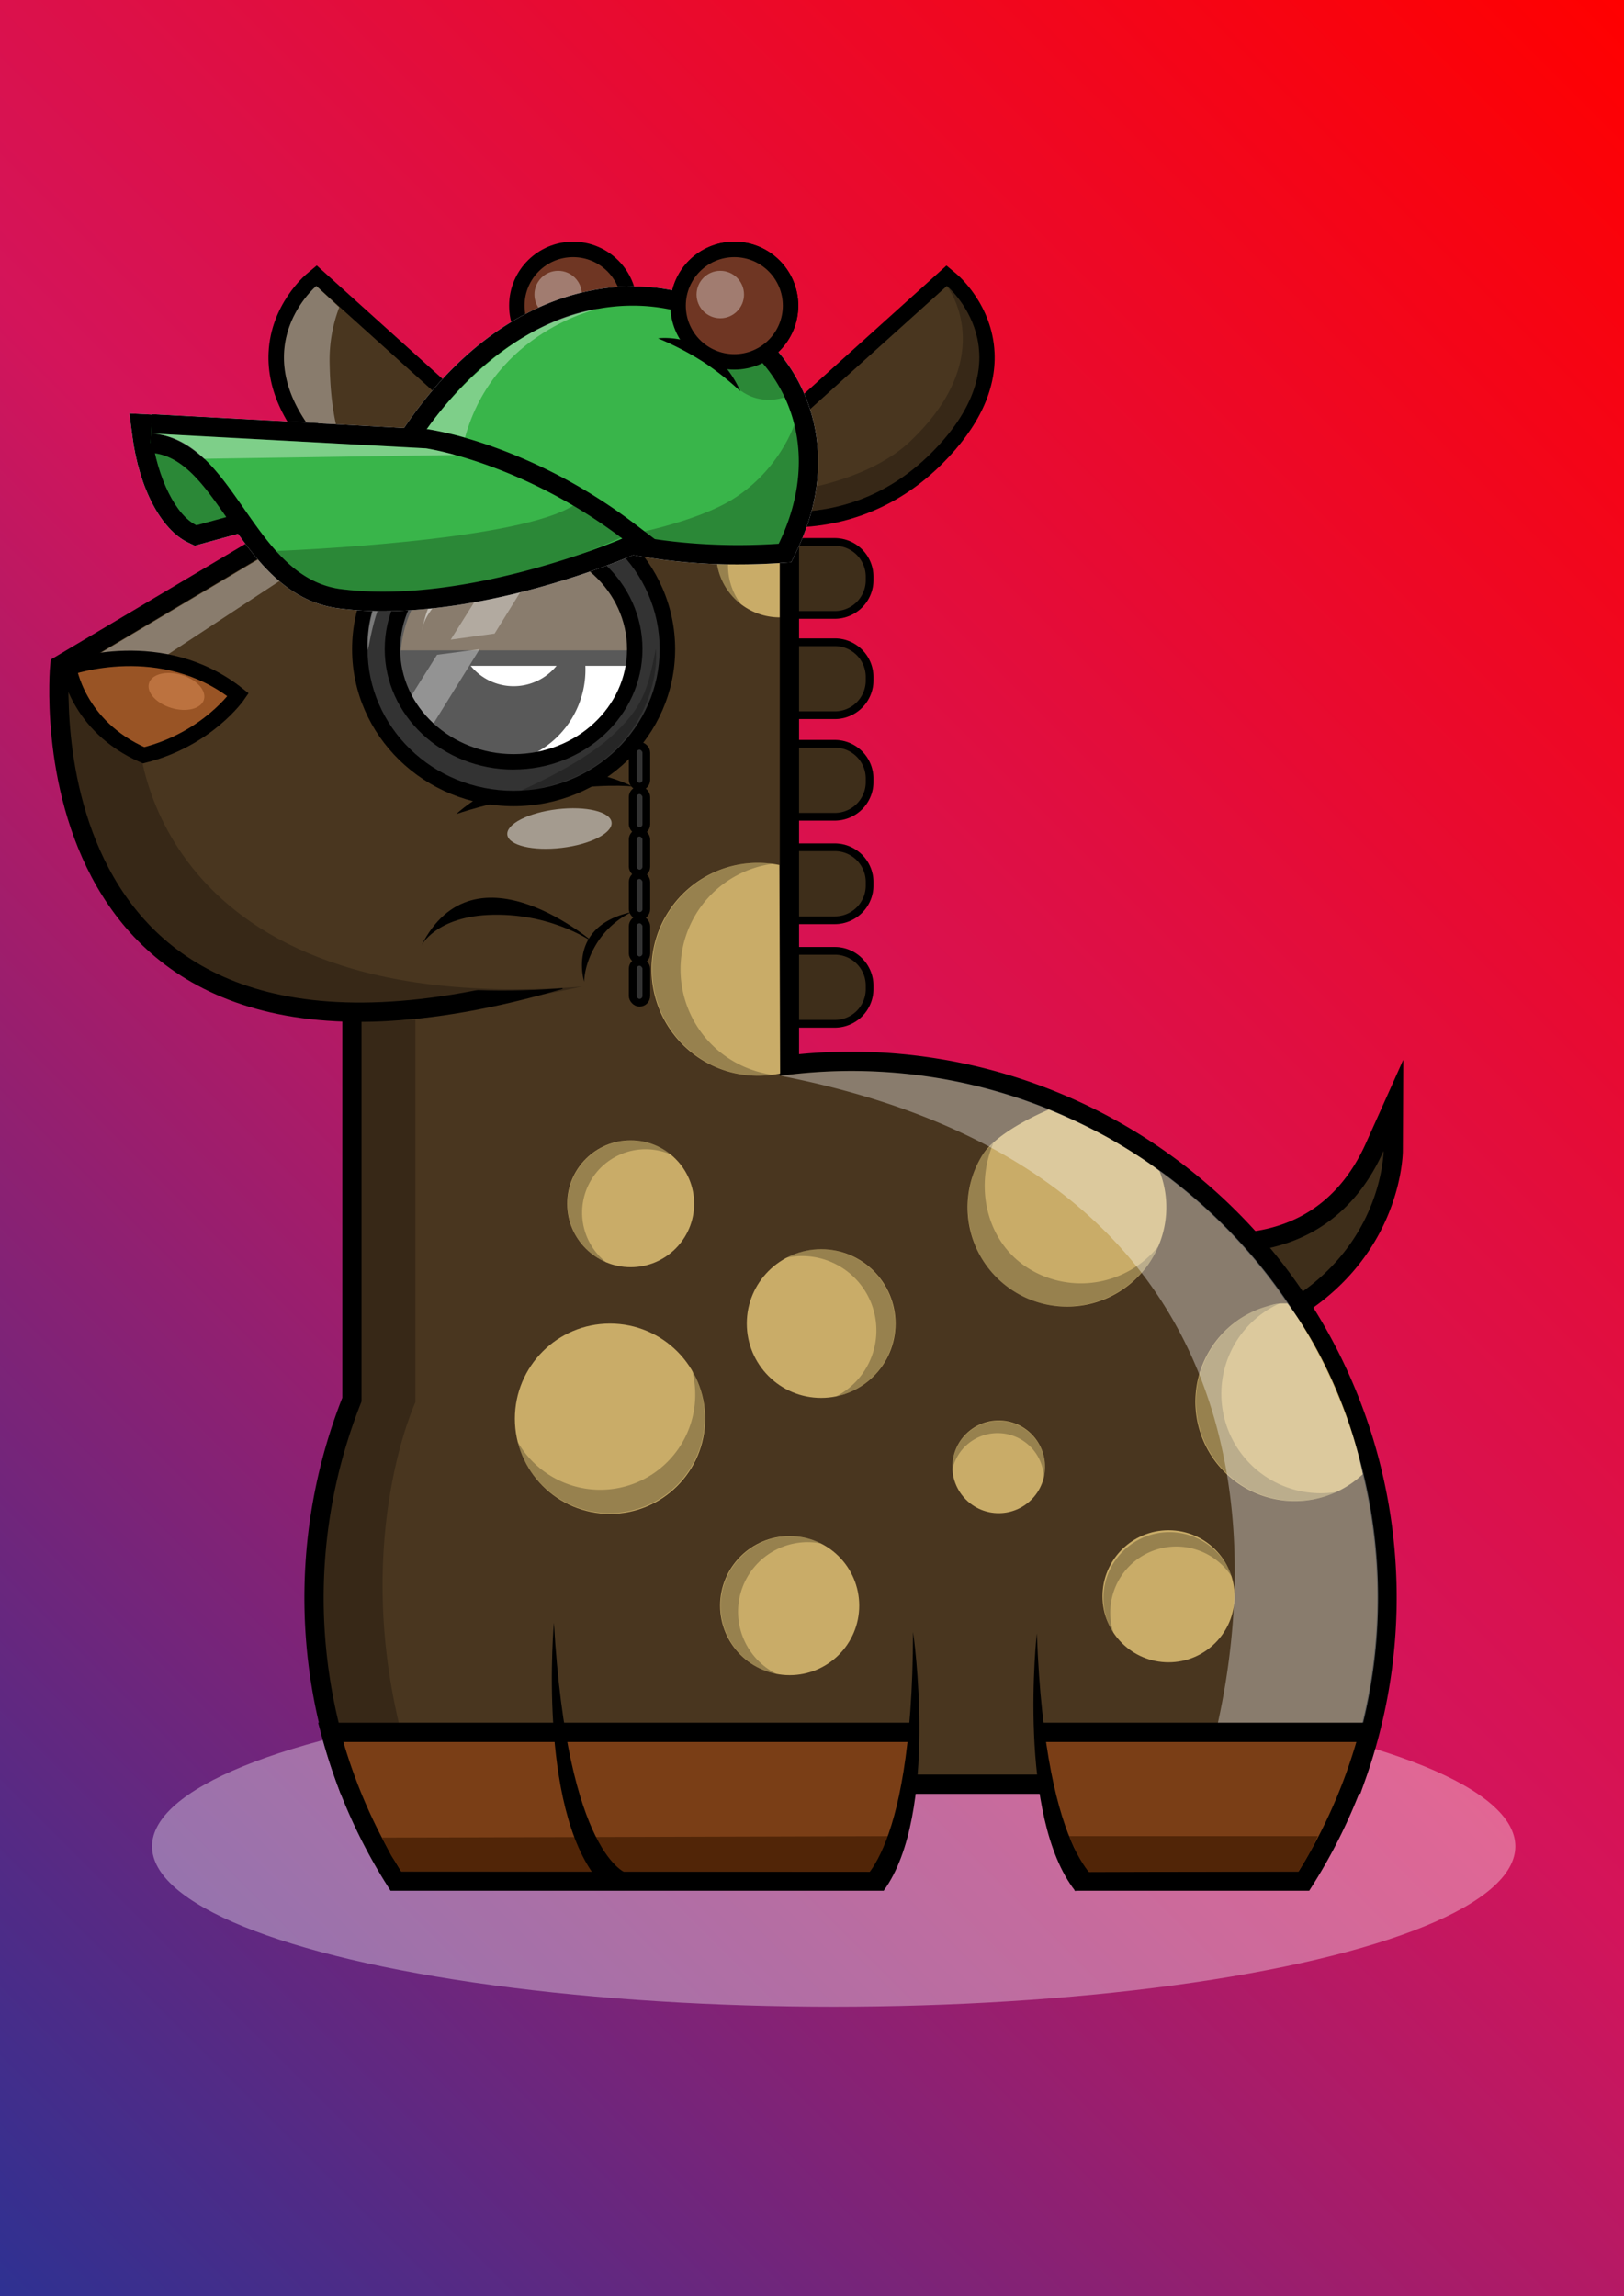 <?xml version="1.0" encoding="UTF-8"?><!DOCTYPE svg PUBLIC "-//W3C//DTD SVG 1.1//EN" "http://www.w3.org/Graphics/SVG/1.1/DTD/svg11.dtd"><svg xmlns="http://www.w3.org/2000/svg" viewBox="0 0 841.89 1190.55">
    <rect x="0" y="0" width="841.89" height="1190.55" fill="#808080" stroke="none"/>
    <defs>
        <linearGradient id="a" x1="929.06" y1="87.17" x2="-87.17" y2="1103.39" gradientUnits="userSpaceOnUse">
            <stop offset="0" stop-color="red" />
            <stop offset="0.49" stop-color="#d4145a" />
            <stop offset="1" stop-color="#2e3192" />
        </linearGradient>
    </defs>
    <rect width="841.89" height="1190.55" style="fill:url(#a)" />
    <ellipse cx="432.19" cy="957.3" rx="353.37" ry="83.14" style="fill:#fff;opacity:0.35" />
<g style="opacity:0"><rect width="841.89" height="1190.55" style="fill:#fff"/></g><circle cx="297.08" cy="158.47" r="29.15" style="fill:#6f3623;stroke:#000;stroke-miterlimit:10;stroke-width:8px"/><circle cx="289.35" cy="152.71" r="12.3" style="fill:#fff;opacity:0.35"/><circle cx="380.68" cy="158.47" r="29.15" style="fill:#6f3623;stroke:#000;stroke-miterlimit:10;stroke-width:8px"/><circle cx="373.4" cy="152.71" r="12.3" style="fill:#fff;opacity:0.35"/><line x1="278.63" y1="224.18" x2="289.33" y2="185.51" style="fill:none;stroke:#000;stroke-miterlimit:10;stroke-width:10px"/><line x1="361.63" y1="224.18" x2="372.33" y2="185.51" style="fill:none;stroke:#000;stroke-miterlimit:10;stroke-width:10px"/><g style="opacity:0"><rect width="841.89" height="1190.55" style="fill:#fff"/></g><path d="M612.45,697.84c-10.09,0-17.1-3.3-20.84-9.81-8.9-15.46,6.33-42.55,8.09-45.58l2-3.5,3.84,1.25a110,110,0,0,0,30.35,4.18c24.86,0,58.37-8.61,76.76-49.67l9.69-21.62-.13,23.69c0,.71-.2,17.49-10.21,37.62-9.18,18.47-28.72,43.41-69.67,57.3C630.36,695.77,620.3,697.84,612.45,697.84Z" style="fill:#49361f"/><path d="M717.24,596.76s-.34,64.37-76.49,90.21c-12.18,4.13-21.4,5.87-28.3,5.87C576.2,692.84,604,645,604,645a113.7,113.7,0,0,0,31.9,4.42c26.09,0,61.77-9,81.32-52.62m10.25-47.33-19.37,43.24c-7.84,17.5-19.19,30.25-33.74,37.91-11.09,5.84-24,8.8-38.46,8.8a105.15,105.15,0,0,1-28.82-3.94L599.44,633l-4.06,6.94a110.7,110.7,0,0,0-7.72,17c-5,14.11-5.11,25.43-.39,33.63,3.23,5.61,10.23,12.31,25.18,12.31,8.51,0,18.82-2.09,31.51-6.4,42.57-14.44,62.95-40.5,72.55-59.81,10.51-21.16,10.73-39.07,10.73-39.82l.25-47.38Z"/><g style="opacity:0.15"><path d="M604,645s80,26,113.22-48.2c0,0-.34,64.37-76.49,90.21S604,645,604,645Z"/></g><g style="opacity:0"><rect width="841.89" height="1190.55" style="fill:#fff"/></g><rect x="371.01" y="332.97" width="79.8" height="37.82" rx="18" style="fill:#49361f"/><path d="M432.81,335a16,16,0,0,1,16,16v1.82a16,16,0,0,1-16,16H389a16,16,0,0,1-16-16V351a16,16,0,0,1,16-16h43.8m0-4H389a20.06,20.06,0,0,0-20,20v1.82a20.06,20.06,0,0,0,20,20h43.8a20.06,20.06,0,0,0,20-20V351a20.06,20.06,0,0,0-20-20Z"/><rect x="371.01" y="280.98" width="79.8" height="37.82" rx="18" style="fill:#49361f"/><path d="M432.81,283a16,16,0,0,1,16,16v1.82a16,16,0,0,1-16,16H389a16,16,0,0,1-16-16V299a16,16,0,0,1,16-16h43.8m0-4H389a20.06,20.06,0,0,0-20,20v1.82a20.06,20.06,0,0,0,20,20h43.8a20.06,20.06,0,0,0,20-20V299a20.06,20.06,0,0,0-20-20Z"/><rect x="371.01" y="385.66" width="79.8" height="37.82" rx="18" style="fill:#49361f"/><path d="M432.81,387.66a16,16,0,0,1,16,16v1.82a16,16,0,0,1-16,16H389a16,16,0,0,1-16-16v-1.82a16,16,0,0,1,16-16h43.8m0-4H389a20.06,20.06,0,0,0-20,20v1.82a20.06,20.06,0,0,0,20,20h43.8a20.06,20.06,0,0,0,20-20v-1.82a20.06,20.06,0,0,0-20-20Z"/><rect x="371.01" y="439.31" width="79.8" height="37.82" rx="18" style="fill:#49361f"/><path d="M432.81,441.31a16,16,0,0,1,16,16v1.82a16,16,0,0,1-16,16H389a16,16,0,0,1-16-16v-1.82a16,16,0,0,1,16-16h43.8m0-4H389a20.06,20.06,0,0,0-20,20v1.82a20.06,20.06,0,0,0,20,20h43.8a20.06,20.06,0,0,0,20-20v-1.82a20.06,20.06,0,0,0-20-20Z"/><rect x="371.01" y="492.95" width="79.8" height="37.82" rx="18" style="fill:#49361f"/><path d="M432.81,495a16,16,0,0,1,16,16v1.82a16,16,0,0,1-16,16H389a16,16,0,0,1-16-16V511a16,16,0,0,1,16-16h43.8m0-4H389a20.06,20.06,0,0,0-20,20v1.82a20.06,20.06,0,0,0,20,20h43.8a20.06,20.06,0,0,0,20-20V511a20.06,20.06,0,0,0-20-20Z"/><path d="M245.35,269.47c-29,0-55.37-11-76.2-31.93-18-18-26.71-36.38-25.89-54.5,1.05-23.26,17.5-37.27,18.2-37.85l2.66-2.23L293.18,259.28l-5.71,2.47c-.73.32-18.09,7.72-42.12,7.72Z" style="fill:#49361f"/><path d="M164,148.25,285.88,258.08s-17.05,7.39-40.53,7.39c-21.75,0-49-6.34-73.37-30.75C121.34,184,164,148.25,164,148.25m.19-10.59-5.33,4.46c-.75.63-18.5,15.75-19.63,40.74-.87,19.29,8.23,38.64,27.05,57.51,21.6,21.65,48.94,33.1,79,33.1,24.85,0,43-7.72,43.71-8.05l11.42-4.94-9.25-8.34L169.38,142.31l-5.16-4.65Z"/><path d="M409.54,269.47c-24,0-41.39-7.4-42.12-7.72l-5.71-2.47L490.77,143l2.66,2.23c.7.58,17.15,14.59,18.2,37.85.82,18.12-7.89,36.46-25.89,54.5C464.91,258.43,438.56,269.47,409.54,269.47Z" style="fill:#49361f"/><path d="M490.86,148.25s42.69,35.7-7.95,86.47c-24.35,24.41-51.62,30.75-73.37,30.75-23.48,0-40.53-7.39-40.53-7.39L490.86,148.25m-.19-10.59-5.16,4.65L363.66,252.14l-9.25,8.34,11.42,4.94c.76.33,18.85,8.05,43.71,8.05,30.1,0,57.43-11.45,79-33.1,18.82-18.87,27.92-38.22,27.05-57.51-1.13-25-18.88-40.11-19.63-40.74l-5.33-4.46Z"/><path d="M180.1,925.08l-1.18-3.32a278.25,278.25,0,0,1,3.52-196.07V440l61.18-.56.19-217.88H409.24V552.13a277.07,277.07,0,0,1,228.27,79.59,278.25,278.25,0,0,1,65.33,290l-1.19,3.32Z" style="fill:#49361f"/><path d="M404.24,226.54V557.79a275.05,275.05,0,0,1,36.64-2.52C591.7,555.27,714,677.54,714,828.36a272.64,272.64,0,0,1-15.83,91.72H183.63a273.22,273.22,0,0,1,3.81-193.42V444.93l61.18-.56.18-217.83H404.24m10-10H238.81v10l-.17,207.93-51.28.47-9.91.09V724.74a283.25,283.25,0,0,0-3.23,198.7l2.37,6.64h528.6l2.37-6.64A283,283,0,0,0,440.88,545.27c-8.69,0-17.61.44-26.64,1.31v-330Z"/><path d="M290.3,507.93C7.54,590.18,31,345,31,345L238.38,221.72l74.2-.15" style="fill:#49361f;stroke:#000;stroke-miterlimit:10;stroke-width:10px"/><path d="M371.84,500.66C43.9,569,78.9,343.53,78.9,343.53l49.64,1s-16.15,163.93,243.3,156.17" style="fill:#49361f"/><path d="M414.11,491h18.7a20.06,20.06,0,0,1,20,20v1.82a20.06,20.06,0,0,1-20,20h-18.7" style="opacity:0.15"/><path d="M414.11,437.31h18.7a20.06,20.06,0,0,1,20,20v1.82a20.06,20.06,0,0,1-20,20h-18.7" style="opacity:0.15"/><path d="M414.11,383.66h18.7a20.06,20.06,0,0,1,20,20v1.82a20.06,20.06,0,0,1-20,20h-18.7" style="opacity:0.15"/><path d="M414.11,331h18.7a20.06,20.06,0,0,1,20,20v1.82a20.06,20.06,0,0,1-20,20h-18.7" style="opacity:0.15"/><path d="M414.11,279h18.7a20.06,20.06,0,0,1,20,20v1.82a20.06,20.06,0,0,1-20,20h-18.7" style="opacity:0.15"/><g style="opacity:0"><rect width="841.89" height="1190.55" style="fill:#fff"/></g><circle cx="517.73" cy="760.52" r="24.02" style="fill:#c9ac68"/><circle cx="605.78" cy="827.64" r="34.24" style="fill:#c9ac68"/><path d="M404.42,556.56A55.2,55.2,0,1,1,404,448.48" style="fill:#c9ac68"/><circle cx="326.95" cy="624.12" r="32.9" style="fill:#c9ac68"/><path d="M404.2,320.1a32.9,32.9,0,1,1,0-65.8" style="fill:#c9ac68"/><circle cx="425.69" cy="686.24" r="38.55" style="fill:#c9ac68"/><circle cx="316.23" cy="735.57" r="49.32" style="fill:#c9ac68"/><path d="M543.73,575.3s-26.8,10.91-34.72,24a51.52,51.52,0,1,0,92.07,7.85s-9.34-7.46-27-17.46A302.69,302.69,0,0,0,543.73,575.3Z" style="fill:#c9ac68"/><path d="M706.43,764.35c-6.26-31.9-22.2-66.46-39-88.56-5.13-.06-5.93.09-11.1,1.65a51.52,51.52,0,1,0,50.13,86.91Z" style="fill:#c9ac68"/><circle cx="409.37" cy="832.48" r="36.06" style="fill:#c9ac68"/><path d="M519.22,743.13a24,24,0,0,1,21.94,22.78,23,23,0,0,0,.49-3.15,24,24,0,1,0-47.86-4.09,22.71,22.71,0,0,0-.06,3.19A24,24,0,0,1,519.22,743.13Z" style="opacity:0.25"/><path d="M595.06,805.17a34.26,34.26,0,0,1,43.42,12.21,35,35,0,0,0-1.67-4.23A34.25,34.25,0,0,0,575,842.63a37.09,37.09,0,0,0,2.23,4A34.26,34.26,0,0,1,595.06,805.17Z" style="opacity:0.25"/><path d="M352.79,502.56a55.2,55.2,0,0,1,47.88-54.71,56.8,56.8,0,0,0-7.31-.49,55.2,55.2,0,1,0,7.31,109.9A55.2,55.2,0,0,1,352.79,502.56Z" style="opacity:0.25"/><path d="M306.46,611.79a32.91,32.91,0,0,1,41.26-13.23,33.62,33.62,0,0,0-3.58-2.5,32.9,32.9,0,1,0-30,58.38A32.91,32.91,0,0,1,306.46,611.79Z" style="opacity:0.25"/><path d="M404.2,261.08a32.89,32.89,0,0,0-20.14,52.13,34.1,34.1,0,0,1-3.27-2.9,32.9,32.9,0,0,1,23.62-56Z" style="opacity:0.25"/><path d="M452.06,676.76A38.55,38.55,0,0,1,433.52,724a38.56,38.56,0,1,0-25.86-71.9A38.56,38.56,0,0,1,452.06,676.76Z" style="opacity:0.25"/><path d="M329.75,768.78a49.32,49.32,0,0,1-61.4-21.2,48.12,48.12,0,0,0,2,6.22,49.32,49.32,0,1,0,88.49-43.08A49.33,49.33,0,0,1,329.75,768.78Z" style="opacity:0.25"/><path d="M533.75,658c-22.38-13.52-28.74-42.5-18.57-65.82-1.4,1.77-4.76,4.78-6,6.77-14.71,24.35-7.11,56.38,17.25,71.09s56.24,6.54,70.95-17.82a52.39,52.39,0,0,0,3.14-6.09A51.52,51.52,0,0,1,533.75,658Z" style="opacity:0.25"/><path d="M635.35,737.59a51.51,51.51,0,0,1,28-61.8,51.52,51.52,0,1,0,29.53,97.75A51.51,51.51,0,0,1,635.35,737.59Z" style="opacity:0.25"/><path d="M384.55,824a36.07,36.07,0,0,1,41.14-23.73,35.43,35.43,0,0,0-4.42-1.85A36.06,36.06,0,1,0,398,866.7a35.22,35.22,0,0,0,4.63,1.24A36.07,36.07,0,0,1,384.55,824Z" style="opacity:0.25"/><g style="opacity:0"><rect width="841.89" height="1190.55" style="fill:#fff"/></g><circle cx="269.35" cy="341.21" r="65.71" style="fill:#fff;stroke:#000;stroke-miterlimit:10;stroke-width:8px"/><path d="M293.24,317.26a28.71,28.71,0,1,1-32-18.46,48.86,48.86,0,1,0,32,18.46Z"/><g style="opacity:0"><rect width="841.89" height="1190.55" style="fill:#fff"/></g><path d="M236.55,422.08s40.23-38.58,91.45-14.3c0,0-17-2-45.73,3.14S236.55,422.08,236.55,422.08Z"/><ellipse cx="290.05" cy="429.56" rx="27.22" ry="10.08" transform="translate(-48.85 37.39) rotate(-6.8)" style="fill:#fff;opacity:0.5"/><path d="M308.53,489.31s-62.21-54.38-90.14,1.05c0,0,7.55-15.53,37.25-16.07C287.79,473.7,308.53,489.31,308.53,489.31Z"/><path d="M302.85,509s-9.27-28.74,24.56-36.09a44.15,44.15,0,0,0-17.6,15.52C302.57,499.73,302.85,509,302.85,509Z"/><path d="M335.06,341.21a65.71,65.71,0,0,0-131.41,0Z" style="fill:#49361f;stroke:#000;stroke-miterlimit:10;stroke-width:8px"/><path d="M206.89,298.2s19-58.42,75.73-35.19c0,0-24.48-2.24-42.59,6.25C209.22,283.68,206.89,298.2,206.89,298.2Z" style="fill:#fff;opacity:0.5"/><path d="M219,326.82s3.08-36.26,39-30.5c0,0-14.43,2-23.74,9.34C218.35,318.13,219,326.82,219,326.82Z" style="fill:#fff;opacity:0.5"/><polygon points="404.24 226.75 240.41 226.75 40.67 345.36 81.5 342.96 242.63 236.95 404.24 236.28 404.24 226.75" style="fill:#fff;opacity:0.35"/><rect width="841.89" height="1190.55" style="fill:#fff;opacity:0"/><path d="M414.34,265.36c20.87-.91,46-8,68.57-30.64,50.64-50.77,7.95-86.47,7.95-86.47s27.87,35.7-18.68,80.26c-15,14.37-37.65,21.79-57.9,25.61Z" style="opacity:0.25"/><path d="M164,148.25S121.34,184,172,234.72a111.29,111.29,0,0,0,16.24,13.49c-14.11-13.34-17-39-17.37-60.29a76.28,76.28,0,0,1,5-28.58Z" style="fill:#fff;opacity:0.35"/><path d="M36.32,354.16l35.61,28.11s5,146.35,229.76,129.25C4.75,576.47,36.32,354.16,36.32,354.16Z" style="opacity:0.25"/><path d="M404.71,557.79a275.05,275.05,0,0,1,36.64-2.52c150.82,0,273.08,122.27,273.08,273.09a272.64,272.64,0,0,1-15.83,91.72H624.15S728.23,621,404.71,557.79Z" style="fill:#fff;opacity:0.35"/><path d="M566.58,975.33c-23.94-19.33-24.83-72.45-24.83-72.45l12.56-1.45Z" style="fill:#7a3e16"/><path d="M448.92,973.7c23.94-19.32,24.83-72.45,24.83-72.45L461.2,899.8Z" style="fill:#7a3e16"/><path d="M562.09,975.33H675.94a277.19,277.19,0,0,0,33.79-77.15H543.47" style="fill:#7a3e16;stroke:#000;stroke-linecap:square;stroke-miterlimit:10;stroke-width:10px"/><path d="M468.32,898.18H171.42a277.22,277.22,0,0,0,33.8,77.15H452.81" style="fill:#7a3e16;stroke:#000;stroke-linecap:square;stroke-miterlimit:10;stroke-width:10px"/><path d="M460.46,970.51,208,970.22c-6.69-11-2.51-2.78-10-17.46L462.38,952Z" style="fill:#512507"/><path d="M309.84,974.53c-31.25-38.18-22.69-133.21-22.69-133.21C294.2,963,325,971.28,325,971.28l-23.37,5"/><path d="M458.07,980.36c29.08-39.86,15.26-134.27,15.26-134.27C473.05,968,442.78,978,442.78,978"/><path d="M554.17,952h129a130.7,130.7,0,0,1-10.07,18.31l-110.28.33Z" style="fill:#512507"/><path d="M557.4,980.43C527,941.61,537.5,846.77,537.5,846.77,542,968.62,572.6,977.5,572.6,977.5"/><path d="M187.44,528.62s-.45,1.77,27.92,0V727s-31.7,68.22-8.64,166.21H175.57s-24.5-79.47,11.87-166.53Z" style="opacity:0.25"/><path d="M35.67,346.18S84,328.72,123.45,360.24c0,0-15.72,23-49,31.36C40,376.56,35.67,346.18,35.67,346.18Z" style="fill:#995425;stroke:#000;stroke-miterlimit:10;stroke-width:8px"/><ellipse cx="91.47" cy="358.48" rx="8.96" ry="14.86" transform="translate(-278.19 343.55) rotate(-73.37)" style="fill:#bc723f"/><g style="opacity:0"><rect width="841.89" height="1190.55" style="fill:#fff"/></g><ellipse cx="266.17" cy="337.15" rx="69.09" ry="63.88" style="fill:#fff;opacity:0.35"/><polygon points="233.65 331.64 271.24 271.83 292.32 270.59 256.4 328.51 233.65 331.64" style="fill:#fff;opacity:0.35"/><polygon points="248.63 336.58 219.1 384.2 207.25 370.24 226.57 339.5 248.63 336.58" style="fill:#fff;opacity:0.35"/><path d="M266.25,414c-44,0-79.72-34.75-79.72-77.46s35.76-77.46,79.72-77.46S346,293.87,346,336.58,310.21,414,266.25,414Zm0-135.9c-34.63,0-62.81,26.22-62.81,58.44S231.62,395,266.25,395s62.81-26.21,62.81-58.43S300.88,278.14,266.25,278.14Z" style="fill:#333"/><path d="M266.25,263.12c41.82,0,75.72,32.89,75.72,73.46S308.07,410,266.25,410s-75.72-32.89-75.72-73.46,33.9-73.46,75.72-73.46m0,135.89c36.9,0,66.81-27.95,66.81-62.43s-29.91-62.44-66.81-62.44-66.81,28-66.81,62.44S229.35,399,266.25,399m0-143.89c-46.17,0-83.72,36.54-83.72,81.46S220.08,418,266.25,418,350,381.49,350,336.58s-37.56-81.46-83.72-81.46Zm0,135.89c-32.43,0-58.81-24.42-58.81-54.43s26.38-54.44,58.81-54.44,58.81,24.42,58.81,54.44S298.68,391,266.25,391Z"/><path d="M190.71,337.16c-2-20.7,12.18-68.12,70.79-74,0,0-31.11,13.35-47.45,28.23S195,315,190.71,337.16Z" style="fill:#fff;opacity:0.35"/><path d="M340,336.27c2,20.7-12.18,68.12-70.79,74,0,0,31.11-13.35,47.45-28.23S335.72,358.4,340,336.27Z" style="opacity:0.25"/><rect x="328" y="386.71" width="7.06" height="21.2" rx="3.53" style="fill:#333;stroke:#000;stroke-miterlimit:10;stroke-width:4px"/><rect x="328" y="409.71" width="7.06" height="21.2" rx="3.53" style="fill:#333;stroke:#000;stroke-miterlimit:10;stroke-width:4px"/><rect x="328" y="431.71" width="7.06" height="21.2" rx="3.53" style="fill:#333;stroke:#000;stroke-miterlimit:10;stroke-width:4px"/><rect x="328" y="453.71" width="7.06" height="21.2" rx="3.53" style="fill:#333;stroke:#000;stroke-miterlimit:10;stroke-width:4px"/><rect x="328" y="476.71" width="7.06" height="21.2" rx="3.53" style="fill:#333;stroke:#000;stroke-miterlimit:10;stroke-width:4px"/><rect x="328" y="498.71" width="7.06" height="21.2" rx="3.53" style="fill:#333;stroke:#000;stroke-miterlimit:10;stroke-width:4px"/><rect width="842" height="1191" style="fill:none"/><path d="M382.57,287.63c-57.34,0-99.65-15.75-125.06-29-27.71-14.4-41.68-28.75-42.26-29.35l-2.84-2.95,2.32-3.36c41.72-60.5,88.87-69.54,113.26-69.54,32.86,0,62.22,15.55,78.52,41.58,16.08,25.68,16.68,58.14,1.67,89.07l-1.27,2.61-2.9.19c-7.18.47-14.39.71-21.43.71Z" style="fill:#fff"/><path d="M328,158.47c61.3,0,107.7,57.53,75.69,123.46-7.25.48-14.28.7-21.11.7-109,0-163.72-56.78-163.72-56.78C252,177.75,292.5,158.47,328,158.47m0-10c-20.35,0-41.26,5.88-60.46,17-21.21,12.28-40.36,30.69-56.91,54.7L206,226.9l5.67,5.88c.6.63,15.13,15.55,43.56,30.33a253.62,253.62,0,0,0,53.26,20.32,294.57,294.57,0,0,0,74.1,9.2c7.15,0,14.47-.24,21.76-.72l5.81-.38,2.54-5.23c8.16-16.81,12-33.77,11.36-50.41a88.27,88.27,0,0,0-13.29-43.49,92,92,0,0,0-34.65-32.09A102.13,102.13,0,0,0,328,148.47Z" style="fill:#fff"/><path d="M99.74,276.81c-12.4-5.84-22.91-26.42-26.15-51.2l-.77-6,86.93,4.45-1.54,38-56.8,15.52Z" style="fill:#fff"/><path d="M78.55,225l76,3.89-1.19,29.37-51.49,14.07C91.44,267.38,81.61,248.41,78.55,225m-11.47-10.6,1.56,11.89c3.5,26.83,14.87,48.45,29,55.08l3.33,1.58,3.56-1L156,267.86l7.06-1.93.3-7.31,1.19-29.37.4-9.88-9.89-.51-76-3.89-12-.61Z" style="fill:#fff"/><path d="M150.83,261.23l3.72-32.38-76-3.89c3.06,23.45,12.89,42.42,23.32,47.33Z" style="fill:#fff"/><path d="M78.55,225l76,3.89-3.72,32.38-49,11.06C91.44,267.38,81.61,248.41,78.55,225m-1.14-1.06.15,1.19c3,23.12,12.84,42.9,23.88,48.1l.31.15.34-.08,49-11.06.69-.15.08-.71L155.55,229l.12-1.06-1.07-.05L78.6,224l-1.19-.06Z" style="fill:#fff"/><path d="M198.68,311.78a175,175,0,0,1-22.74-1.42c-25.4-3.37-39.75-23.95-53.64-43.86C109.49,248.13,97.39,230.78,78,229.73l.54-10,142.81,7.72.22,0c2.08.31,51.58,7.89,104.1,47.75l6.82,5.18-7.86,3.39C321.94,285,259.08,311.78,198.68,311.78Z" style="fill:#fff"/><path d="M78.23,224.74l142.58,7.71s49.7,7.24,101.8,46.78c0,0-63.86,27.55-123.93,27.55a167.72,167.72,0,0,1-22.08-1.38c-46.42-6.15-54.62-78.3-98.37-80.66m.54-10-1.08,20c17,.92,27.9,16.55,40.51,34.64,13.83,19.83,29.5,42.3,57.08,46a180,180,0,0,0,23.4,1.46c61.42,0,125.2-27.21,127.89-28.37l15.73-6.78-13.65-10.36c-53.53-40.63-104.26-48.4-106.4-48.72l-.45-.06-.45,0L78.77,214.75Z" style="fill:#fff"/><path d="M382.57,287.63c-57.34,0-99.65-15.75-125.06-29-27.71-14.4-41.68-28.75-42.26-29.35l-2.84-2.95,2.32-3.36c41.72-60.5,88.87-69.54,113.26-69.54,32.86,0,62.22,15.55,78.52,41.58,16.08,25.68,16.68,58.14,1.67,89.07l-1.27,2.61-2.9.19c-7.18.47-14.39.71-21.43.71Z" style="fill:#39b54a"/><path d="M328,158.47c61.3,0,107.7,57.53,75.69,123.46-7.25.48-14.28.7-21.11.7-109,0-163.72-56.78-163.72-56.78C252,177.75,292.5,158.47,328,158.47m0-10c-20.35,0-41.26,5.88-60.46,17-21.21,12.28-40.36,30.69-56.91,54.7L206,226.9l5.67,5.88c.6.63,15.13,15.55,43.56,30.33a253.62,253.62,0,0,0,53.26,20.32,294.57,294.57,0,0,0,74.1,9.2c7.15,0,14.47-.24,21.76-.72l5.81-.38,2.54-5.23c8.16-16.81,12-33.77,11.36-50.41a88.27,88.27,0,0,0-13.29-43.49,92,92,0,0,0-34.65-32.09A102.13,102.13,0,0,0,328,148.47Z"/><path d="M99.74,276.81c-12.4-5.84-22.91-26.42-26.15-51.2l-.77-6,86.93,4.45-1.54,38-56.8,15.52Z" style="fill:#39b54a"/><path d="M78.55,225l76,3.89-1.19,29.37-51.49,14.07C91.44,267.38,81.61,248.41,78.55,225m-11.47-10.6,1.56,11.89c3.5,26.83,14.87,48.45,29,55.08l3.33,1.58,3.56-1L156,267.86l7.06-1.93.3-7.31,1.19-29.37.4-9.88-9.89-.51-76-3.89-12-.61Z"/><g style="opacity:0.25"><path d="M150.83,261.23l3.72-32.38-76-3.89c3.06,23.45,12.89,42.42,23.32,47.33Z"/></g><path d="M198.68,311.78a175,175,0,0,1-22.74-1.42c-25.4-3.37-39.75-23.95-53.64-43.86C109.49,248.13,97.39,230.78,78,229.73l.54-10,142.81,7.72.22,0c2.08.31,51.58,7.89,104.1,47.75l6.82,5.18-7.86,3.39C321.94,285,259.08,311.78,198.68,311.78Z" style="fill:#39b54a"/><path d="M78.23,224.74l142.58,7.71s49.7,7.24,101.8,46.78c0,0-63.86,27.55-123.93,27.55a167.72,167.72,0,0,1-22.08-1.38c-46.42-6.15-54.62-78.3-98.37-80.66m.54-10-1.08,20c17,.92,27.9,16.55,40.51,34.64,13.83,19.83,29.5,42.3,57.08,46a180,180,0,0,0,23.4,1.46c61.42,0,125.2-27.21,127.89-28.37l15.73-6.78-13.65-10.36c-53.53-40.63-104.26-48.4-106.4-48.72l-.45-.06-.45,0L78.77,214.75Z"/><path d="M236.1,235.92a146.49,146.49,0,0,0-15.29-3.47L78.23,224.74c10.36.56,19.31,5.63,27.55,13.12Z" style="fill:#fff;opacity:0.35"/><path d="M379.88,258.82c24.47-15.29,32-38.95,32-38.95,11.95,27.6-5.5,66.66-5.5,66.66-24.78,8.23-81.72-9-81.72-9S360.41,271,379.88,258.82Z" style="opacity:0.25"/><path d="M143.42,285.65s128.32-4.77,155-24.42l26.27,16.25S247,315.43,176.6,305.4C176.6,305.4,149.1,302.24,143.42,285.65Z" style="opacity:0.25"/><path d="M221.31,222.42S258.19,167.7,310.4,160c0,0-54.2,11.74-69.32,66.83C234.45,224.74,221.31,222.42,221.31,222.42Z" style="fill:#fff;opacity:0.35"/><path d="M408.53,205.34s-18.82,8.74-32.21-10.88,16.1-12.21,16.1-12.21Z" style="opacity:0.25"/><circle cx="380.68" cy="158.47" r="29.15" style="fill:#6f3623;stroke:#000;stroke-miterlimit:10;stroke-width:8px"/><circle cx="373.4" cy="152.71" r="12.3" style="fill:#fff;opacity:0.35"/><path d="M341.1,175.43s28.35-4.37,42.73,27.45a147.72,147.72,0,0,0-19.64-15.51A151.42,151.42,0,0,0,341.1,175.43Z"/></svg>
